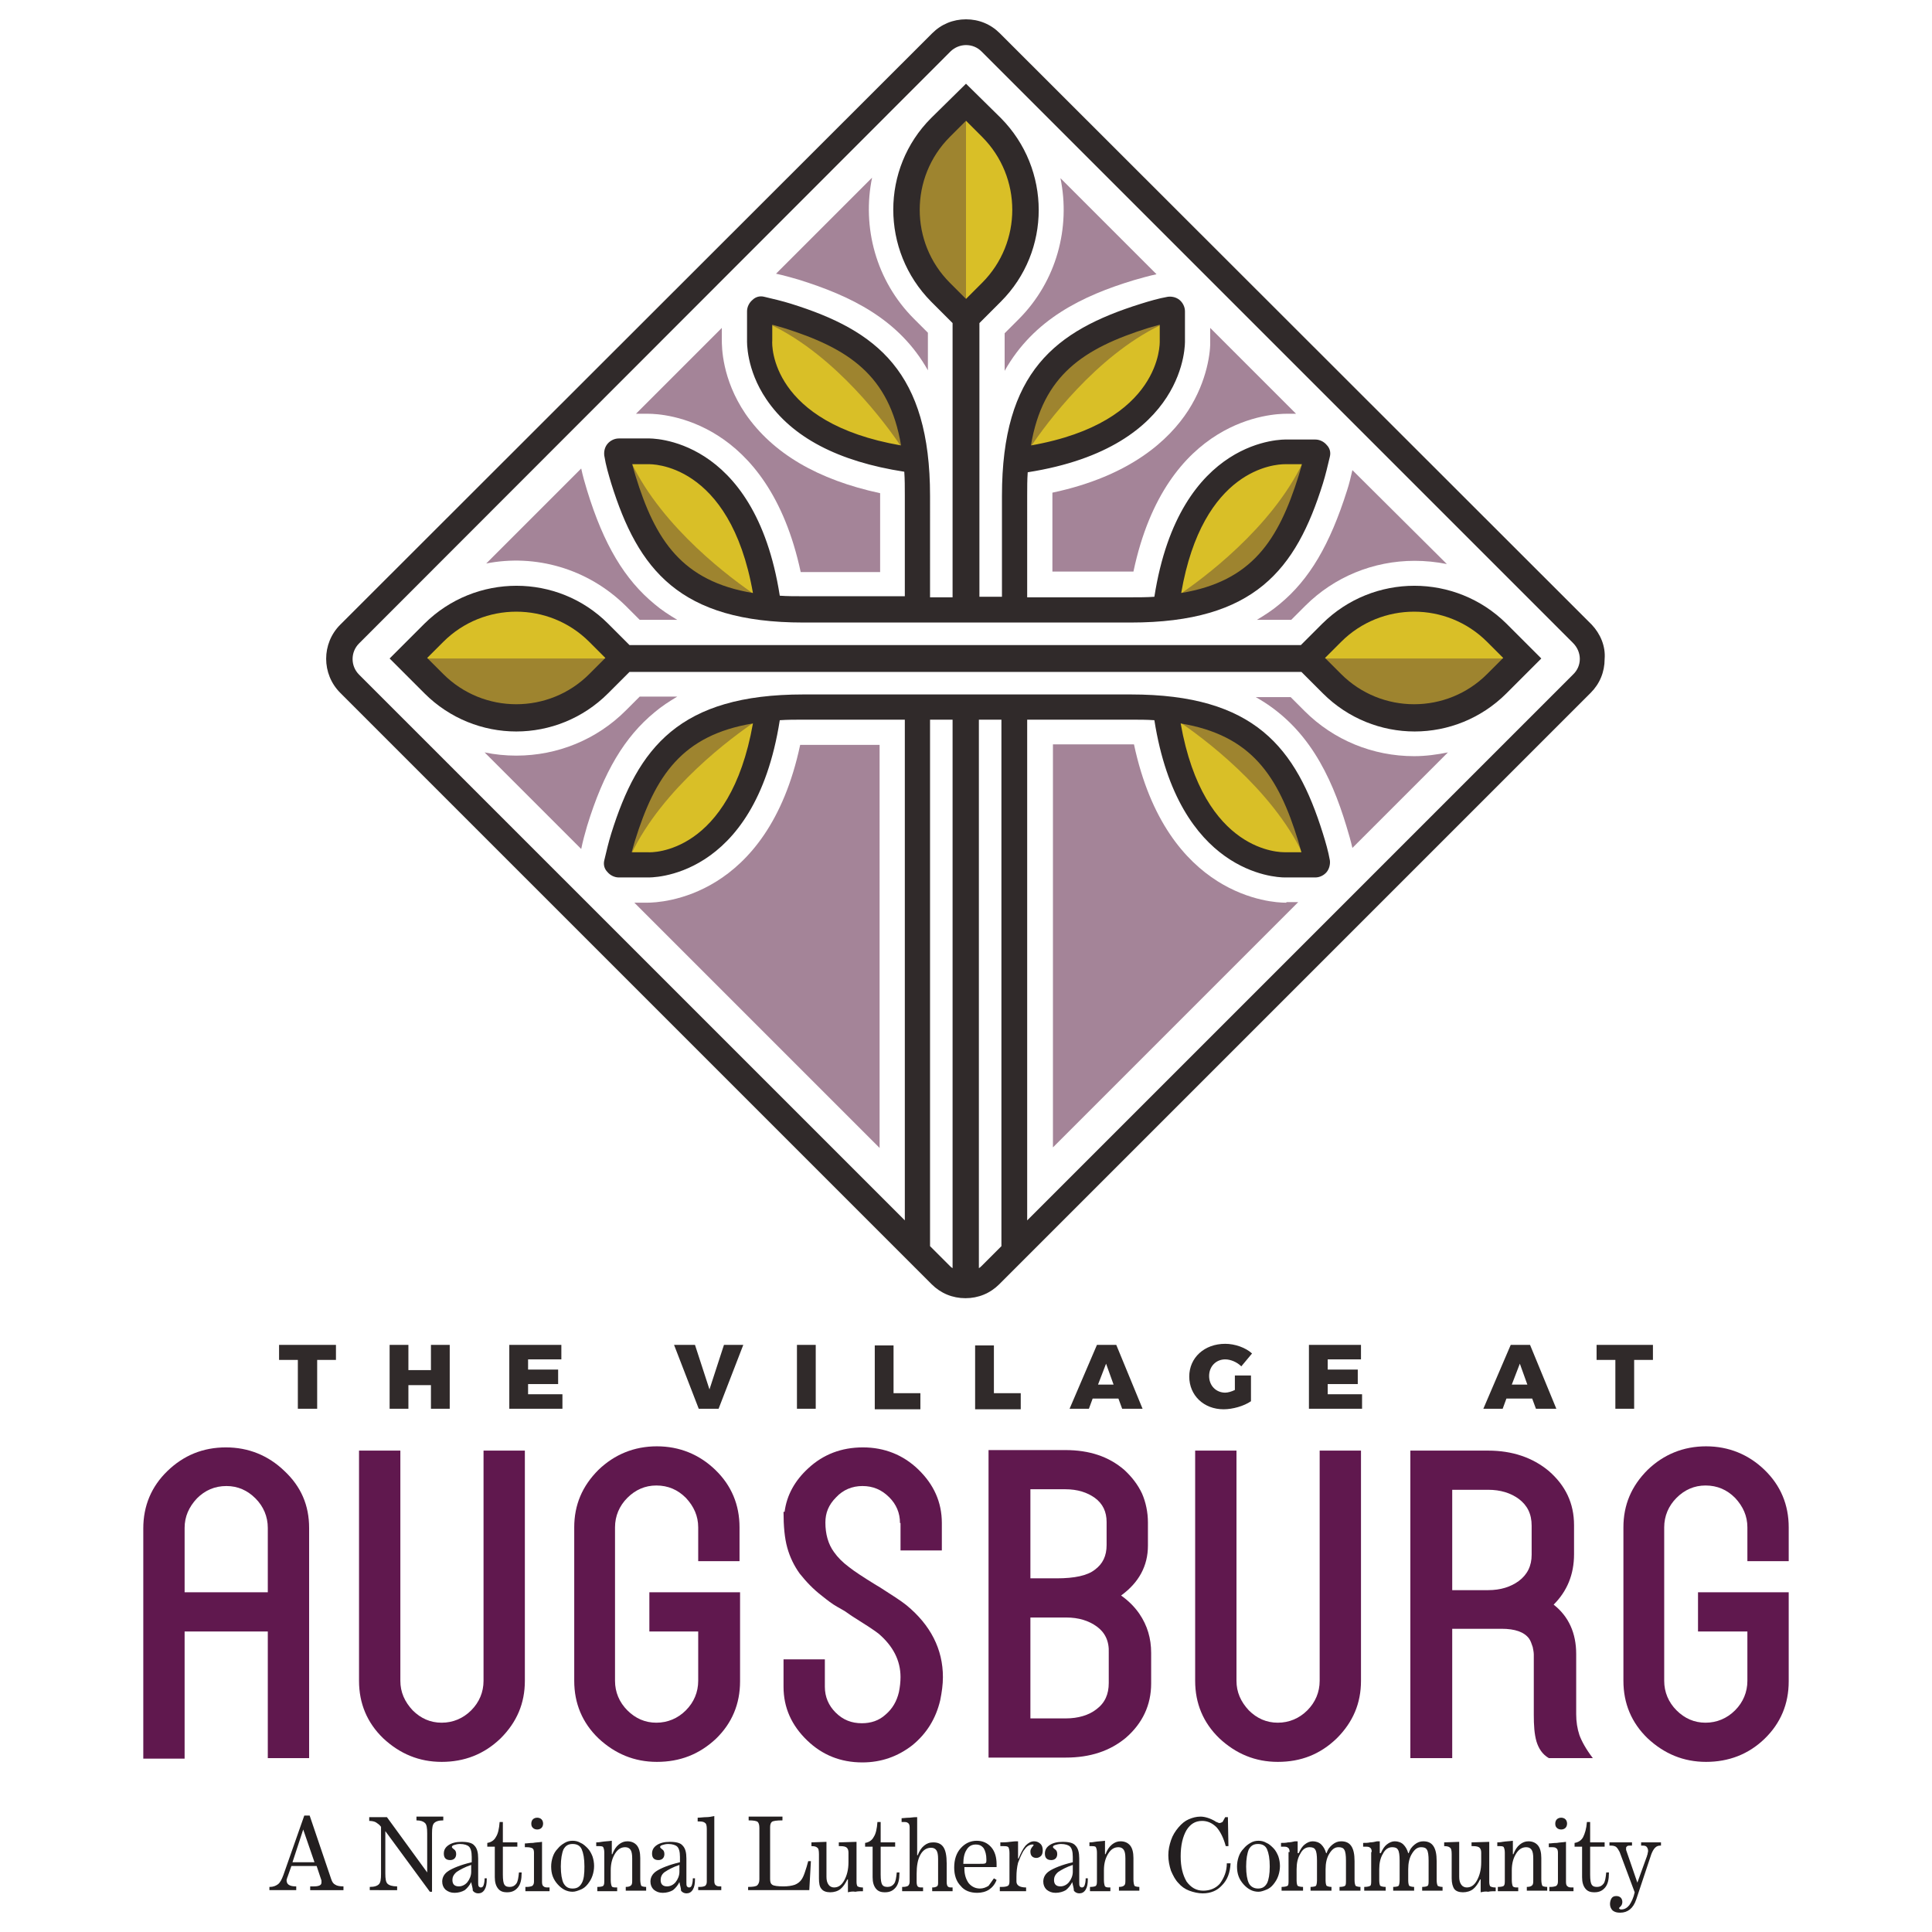 <svg id="TVAA_Logo" xmlns="http://www.w3.org/2000/svg" xmlns:xlink="http://www.w3.org/1999/xlink" viewBox="0 0 360 360" style="enable-background:new 0 0 360 360;"><style>.st0{fill:#A48498;}
.st1{fill:#D9BF27;}
.st2{fill:#9E842F;}
.st3{fill:#302A2A;}
.st4{fill:#231F20;}
.st5{fill:#60184E;}</style><g><g><g><path class="st0" d="M189.8 59.5l-2.6 2.6v7c5.4-9.6 14.5-14 24.1-16.9 1.4-.4 2.8-.8 4.2-1.1l-17.9-17.9C199.5 42.4 196.9 52.4 189.8 59.5z"/><path class="st0" d="M225.5 63.4c.1 2-.5 7.5-4.1 13.1-3.5 5.4-10.7 12.2-25.3 15.3.0.2.0.3.0.5v14.2h14.6c.2.0.3.0.5.0 6.1-28.8 26.1-29.4 28.5-29.4h1.8l-16-16v2.3z"/><path class="st0" d="M122 132.7c1.3-1.1 2.7-2 4.2-2.9h-7l-2.6 2.6c-5.4 5.4-12.7 8.4-20.4 8.4-2 0-4-.2-5.9-.6l18 18c.3-1.5.7-2.9 1.1-4.3C112.5 143.8 116.4 137.3 122 132.7z"/><path class="st0" d="M238.4 112.6c-1.3 1.1-2.7 2-4.2 2.9h6.4l2.6-2.6c5.4-5.4 12.7-8.4 20.4-8.4 2 0 4 .2 6 .6L252 87.6c-.3 1.3-.6 2.6-1 3.8C247.8 101.5 244 108 238.4 112.6z"/><path class="st0" d="M263.5 140.9c-7.7.0-15-3-20.4-8.4l-2.6-2.6H234c9.6 5.4 14 14.5 16.9 24.1.4 1.3.8 2.7 1.1 4l17.8-17.8C267.8 140.6 265.7 140.9 263.5 140.9z"/><path class="st0" d="M116.6 112.9l2.6 2.6h7c-1.5-.9-2.9-1.8-4.2-2.9-5.6-4.6-9.5-11.1-12.6-21.2-.4-1.3-.8-2.7-1.1-4.1L90.6 105C99.7 103.2 109.5 105.9 116.6 112.9z"/><path class="st0" d="M163.9 138.8h-14.3c-.2.0-.3.0-.5.0-6.1 28.7-26.1 29.4-28.5 29.4h-2.4l45.7 45.7V138.8z"/><path class="st0" d="M239.7 168.2c-.1.0-.1.0-.2.0-2.3.0-22.1-.9-28.2-29.5-.2.0-.3.0-.5.0h-14.6v75.1l45.7-45.7H239.7z"/><path class="st0" d="M144.6 51c1.4.3 2.8.7 4.2 1.1 9.6 3 18.7 7.3 24.1 16.9v-7l-2.6-2.6c-7.1-7.1-9.7-17.1-7.8-26.3L144.6 51z"/><path class="st0" d="M120.8 77.1c2.8.0 22.3 1 28.4 29.5.2.0.3.0.5.0H164V92.4c0-.2.0-.3.0-.5-11.6-2.5-20-7.4-25.1-14.8-4.4-6.5-4.4-12.5-4.4-13.8v-2.2l-16 16h2.3z"/></g><g><g><path class="st1" d="M180 59.2l-4.7-4.7c-8.5-8.5-8.5-22.2.0-30.7L180 19l4.7 4.7c8.5 8.5 8.5 22.2.0 30.7L180 59.2z"/></g><g><path class="st2" d="M180 59.2l-4.7-4.7c-8.5-8.5-8.5-22.2.0-30.7L180 19V59.2z"/></g><g><path class="st1" d="M116.3 122.7l-4.7 4.7c-8.5 8.5-22.2 8.5-30.7.0l-4.7-4.7 4.7-4.7c8.5-8.5 22.2-8.5 30.7.0l4.7 4.7z"/></g><g><path class="st2" d="M116.3 122.7l-4.7 4.7c-8.5 8.5-22.2 8.5-30.7.0l-4.7-4.7h40.1z"/></g><g><path class="st1" d="M243.5 122.7l4.7 4.7c8.5 8.5 22.2 8.5 30.7.0l4.7-4.7-4.7-4.7c-8.5-8.5-22.2-8.5-30.7.0L243.5 122.7z"/></g><g><path class="st2" d="M243.5 122.7l4.7 4.7c8.5 8.5 22.2 8.5 30.7.0l4.7-4.7H243.5z"/></g><g><g><g><path class="st2" d="M169.3 84.5s-.1-21.5-26.2-25.4C143.1 62.7 138.3 79.7 169.3 84.5z"/></g><path class="st1" d="M168.7 84.4c-.1-.2-.4-.6-.8-1.2-2.8-4.2-12.1-16.8-24.1-22.6-.2-.1-.3-.2-.5-.2-.1.0-.2-.1-.3-.1C142.6 65.3 140.8 79.9 168.7 84.4z"/></g><g><g><path class="st2" d="M190.7 84.5s.1-21.5 26.2-25.4C216.9 62.7 221.7 79.7 190.7 84.5z"/></g><path class="st1" d="M191.3 84.4c.1-.2.4-.6.8-1.2 2.8-4.2 12.1-16.8 24.1-22.6.2-.1.3-.2.5-.2.1.0.2-.1.3-.1C217.4 65.3 219.2 79.9 191.3 84.4z"/></g></g><g><g><g><g><path class="st2" d="M142.2 112.3s-22.1-.2-26.1-26.9C119.8 85.3 137.3 80.4 142.2 112.3z"/></g><path class="st1" d="M142.1 111.7c-.2-.1-.7-.4-1.3-.8-4.3-2.9-17.3-12.4-23.2-24.8-.1-.2-.2-.3-.2-.5.0-.1-.1-.2-.1-.3C122.5 84.8 137.4 82.9 142.1 111.7z"/></g></g><g><g><g><path class="st2" d="M218.2 112.3s22.1-.2 26.1-26.9C240.5 85.3 223.1 80.4 218.2 112.3z"/></g><path class="st1" d="M218.3 111.7c.2-.1.7-.4 1.3-.8 4.3-2.9 17.3-12.4 23.2-24.8.1-.2.2-.3.2-.5.0-.1.1-.2.1-.3C237.9 84.8 222.9 82.9 218.3 111.7z"/></g></g></g><g><g><g><g><path class="st2" d="M142.2 133s-22.1.2-26.1 26.9C119.8 160 137.3 164.9 142.2 133z"/></g><path class="st1" d="M142.1 133.6c-.2.1-.7.4-1.3.8-4.3 2.9-17.3 12.4-23.2 24.8-.1.2-.2.3-.2.5.0.1-.1.2-.1.3C122.5 160.5 137.4 162.4 142.1 133.6z"/></g></g><g><g><g><path class="st2" d="M218.2 133s22.1.2 26.1 26.9C240.5 160 223.1 164.9 218.2 133z"/></g><path class="st1" d="M218.3 133.6c.2.1.7.4 1.3.8 4.3 2.9 17.3 12.4 23.2 24.8.1.2.2.3.2.5.0.1.1.2.1.3C237.9 160.5 222.9 162.4 218.3 133.6z"/></g></g></g></g><g><path class="st3" d="M246.4 116.2l-4 4H117.3l-4-4c-9.4-9.4-24.7-9.4-34.2.0l-6.5 6.5 6.5 6.5c4.7 4.7 10.9 7.1 17.1 7.1 6.2.0 12.4-2.4 17.1-7.1l4-4h125.2l4 4c4.7 4.7 10.9 7.1 17.1 7.1 6.2.0 12.4-2.4 17.1-7.1l6.5-6.5-6.5-6.5C271.2 106.8 255.9 106.8 246.4 116.2zM109.8 125.6c-7.5 7.5-19.7 7.5-27.2.0l-3-3 3-3c7.5-7.5 19.7-7.5 27.2.0l3 3-3 3zm167.3.0c-7.5 7.5-19.7 7.5-27.2.0l-3-3 3-3c7.5-7.5 19.7-7.5 27.2.0l3 3-3 3z"/><path class="st3" d="M113.9 90.1c5 16 12.7 25.9 35.8 25.9h61c23.1.0 30.8-9.9 35.8-25.9.5-1.6.9-3.3 1.3-5 .2-.8.0-1.6-.6-2.2-.5-.6-1.3-1-2.1-1h-5.4c-.2.0-19.9-.7-24.6 29.3-1.4.1-2.9.1-4.4.1h-19.3V92.4c0-1.6.0-3 .1-4.4 30-4.7 29.3-24.4 29.3-24.5V58c0-.8-.4-1.6-1-2.1s-1.4-.7-2.2-.6c-1.7.3-3.4.8-5 1.3-16 5-25.9 12.7-25.9 35.8v18.8h-4.2v-51l4-4c9.4-9.4 9.4-24.7.0-34.2l-6.5-6.4-6.5 6.4c-9.4 9.4-9.4 24.7.0 34.2l4 4v51.1h-4.2V92.4c0-23.1-9.9-30.8-25.9-35.8-1.6-.5-3.3-.9-5-1.3-.8-.2-1.6.0-2.2.6-.6.5-1 1.3-1 2.1v5.4c0 .2-.2 5.4 3.6 11 4.8 7.1 13.4 11.6 25.7 13.5.1 1.4.1 2.9.1 4.4v18.8h-18.9c-1.6.0-3 0-4.4-.1-4.7-30-24.4-29.3-24.5-29.3h-5.5c-.8.0-1.6.4-2.1 1s-.7 1.4-.6 2.2C112.9 86.8 113.4 88.4 113.9 90.1zM239.4 86.5c.1.0.1.0.2.0h3c-.2.7-.4 1.4-.6 2.1-3.8 12.1-8.7 19.7-21.9 21.9 4-23.2 17.5-24 19.3-24zM214 61.1c.7-.2 1.4-.4 2.1-.6v3.1c0 .2.5 15.1-24 19.4C194.3 69.9 201.9 64.9 214 61.1zm-37-8.4c-7.5-7.5-7.5-19.7.0-27.2l3-3 3 3c7.5 7.5 7.5 19.7.0 27.2l-3 3-3-3zM143.9 63.5v-3c.7.2 1.4.4 2.1.6 12.1 3.8 19.7 8.8 21.9 21.9-24.3-4.2-24.1-18.7-24-19.5zm-23 23c.2.0 15.1-.5 19.4 24-13.2-2.2-18.2-9.8-21.9-21.9-.2-.7-.4-1.4-.6-2.1H120.9z"/><path class="st3" d="M296.6 116.4 186.3 6.2c-1.7-1.7-3.9-2.6-6.3-2.6s-4.6.9-6.3 2.6L63.4 116.4c-3.5 3.5-3.5 9.2.0 12.7l110.2 110.2c1.7 1.7 3.9 2.6 6.3 2.6s4.6-.9 6.3-2.6l110.2-110.2c1.7-1.7 2.6-3.9 2.6-6.3C299.2 120.4 298.2 118.1 296.6 116.4zM173.3 232.2v-98.1h4.2v102.2c-.2-.1-.3-.2-.5-.4L173.3 232.2zM182.9 235.9c-.1.1-.3.3-.5.4V134.1h4.2v98.1L182.9 235.9zM293.1 125.7 191.4 227.4v-93.3h19.3c1.6.0 3 0 4.4.1 4.5 28.5 22.5 29.3 24.3 29.3.1.0.2.0.2.0h5.5c.8.0 1.6-.4 2.1-1s.7-1.5.6-2.2c-.3-1.7-.8-3.4-1.3-5-5-16-12.7-25.9-35.8-25.9h-61c-23.1.0-30.8 9.9-35.8 25.9-.5 1.6-.9 3.3-1.3 5-.2.8.0 1.6.6 2.2.5.6 1.3 1 2.1 1h5.4c.2.0 19.9.7 24.6-29.3 1.4-.1 2.9-.1 4.4-.1h18.9v93.3L66.9 125.7c-1.6-1.6-1.6-4.2.0-5.8L177.1 9.6c.8-.8 1.9-1.2 2.9-1.2 1.1.0 2.1.4 2.9 1.2l110.2 110.2C294.8 121.5 294.8 124.1 293.1 125.7zM220 134.8c13.2 2.2 18.2 9.8 21.9 21.9.2.7.4 1.4.6 2.1h-3.1C238.8 158.8 224.3 159.1 220 134.8zm-79.7.0c-4.3 24.3-18.8 24.1-19.6 24h-3c.2-.7.4-1.4.6-2.1C122.1 144.5 127.1 137 140.3 134.8z"/></g></g><g><g><path class="st3" d="M62.6 250.6v2.8h-3.5v9.1h-3.6v-9.1H52v-2.8H62.6z"/><path class="st3" d="M76.1 250.6v4.7h4.2v-4.7h3.5v11.9h-3.5v-4.4h-4.2v4.4h-3.5v-11.9h3.5z"/><path class="st3" d="M104.6 250.6v2.7h-6.2v1.9h5.6v2.7h-5.6v1.9h6.4v2.7h-9.9v-11.9h9.7z"/><path class="st3" d="M129.5 250.6l2.7 8.3 2.7-8.3h3.6l-4.6 11.9h-3.7l-4.6-11.9H129.5z"/><path class="st3" d="M152 250.6v11.9h-3.5v-11.9H152z"/><path class="st3" d="M166.5 250.6v9h5v3H163v-11.9h3.5z"/><path class="st3" d="M185.2 250.6v9h5v3h-8.5v-11.9h3.5z"/><path class="st3" d="M208.4 260.6h-4.8l-.7 1.9h-3.6l5.1-11.9h3.6l4.9 11.9h-3.8L208.4 260.6zM207.5 258l-1.4-3.9-1.5 3.9H207.5z"/><path class="st3" d="M230.1 256.3h3v4.8c-1.3.9-3.4 1.5-5.1 1.5-3.7.0-6.4-2.6-6.4-6.1s2.8-6.1 6.7-6.1c1.8.0 3.8.7 5 1.8l-2 2.4c-.8-.8-2-1.3-3-1.3-1.7.0-3 1.3-3 3.1s1.3 3.1 3 3.1c.5.0 1.2-.2 1.8-.5V256.3z"/><path class="st3" d="M253.6 250.6v2.7h-6.2v1.9h5.6v2.7h-5.6v1.9h6.4v2.7h-9.9v-11.9H253.6z"/><path class="st3" d="M285.5 260.6h-4.8l-.7 1.9h-3.6l5.1-11.9h3.6l4.9 11.9h-3.8L285.5 260.6zM284.6 258l-1.4-3.9-1.5 3.9H284.6z"/><path class="st3" d="M308 250.6v2.8h-3.5v9.1H301v-9.1h-3.5v-2.8H308z"/></g><g><path class="st4" d="M50.2 352.3v-.7h.1c.6.0 1.1-.2 1.5-.5s.7-.9 1-1.7l3.9-11.1h1l4 11.8c.2.6.4.9.8 1.1.3.2.8.3 1.5.3v.7h-6.2v-.7h.7c.6.0.9-.1 1.1-.2.2-.1.3-.3.3-.5.0-.1.0-.1.0-.2s0-.1.0-.2l-.9-2.7h-4.7l-.6 1.7c-.1.2-.1.4-.2.5.0.2-.1.3-.1.4.0.4.1.7.4.9s.7.3 1.3.3h.1v.7H50.2zM54.5 347h4.1l-2.1-6.1L54.5 347z"/><path class="st4" d="M68.9 352.3v-.7c.9.0 1.4-.2 1.7-.5s.4-.9.4-1.9v-8.8c-.3-.4-.6-.6-.9-.8-.3-.2-.8-.3-1.3-.3v-.7h3.3l7.5 10.3v-7.3c0-1-.1-1.6-.4-1.9-.3-.3-.8-.5-1.6-.5v-.7h5v.7c-.9.0-1.4.2-1.7.5s-.4.9-.4 1.9v10.9h-.4l-8.3-11.3v7.9c0 1 .1 1.6.4 1.9.3.3.9.5 1.8.5v.7H68.9z"/><path class="st4" d="M87.8 350.7c-.3.6-.7 1.1-1.2 1.5-.5.3-1.2.5-1.9.5s-1.2-.2-1.7-.6c-.4-.4-.6-.9-.6-1.5.0-.8.4-1.5 1.2-2s2.2-1.1 4.3-1.6v-1c0-1-.2-1.6-.5-1.9-.3-.3-.9-.5-1.7-.5-.4.0-.8.1-1.1.2-.3.1-.4.2-.4.4.0.0.1.2.4.4.3.2.4.5.4.9.0.3-.1.6-.3.8s-.5.3-.8.3c-.4.0-.7-.1-.9-.3s-.3-.5-.3-.9c0-.7.3-1.2.9-1.6.6-.4 1.4-.6 2.4-.6 1.2.0 2 .2 2.4.7.5.5.7 1.3.7 2.4v4.4c0 .4.0.6.1.8.1.1.2.2.4.2s.4-.1.5-.4.2-.7.2-1.3h.4v.1c0 .9-.1 1.5-.4 2-.3.5-.7.7-1.2.7-.4.0-.8-.2-1-.5C88.1 351.8 87.9 351.3 87.8 350.7zM87.8 347.5c-1.2.4-2.1.9-2.7 1.3-.6.5-.8 1-.8 1.5.0.4.1.7.3.9s.5.3.9.3c.6.0 1.2-.3 1.6-.8.4-.5.7-1.2.7-1.9V347.5z"/><path class="st4" d="M92.3 344.1h-1.5v-.7c.7-.1 1.3-.5 1.6-1.1.4-.6.6-1.5.7-2.8h.6v3.8h2.7v.8h-2.7v5.2c0 1 .1 1.6.3 1.9.2.3.5.4 1 .4s.9-.2 1.2-.6c.3-.4.4-1.1.5-2.1h.5v.1c0 1.2-.2 2.1-.7 2.7-.5.6-1.1.9-2 .9-.8.0-1.3-.2-1.7-.7s-.6-1.2-.6-2.1V344.1z"/><path class="st4" d="M97.9 352.3v-.7h.3c.4.0.8-.1 1-.2.2-.2.3-.4.3-.8v-5.4c0-.4-.1-.7-.3-.8s-.5-.2-1-.2c0 0-.1.0-.2.0-.1.0-.2.0-.2.0v-.7c.4.0.9-.1 1.5-.1.5-.1 1.1-.1 1.7-.2v7.5c0 .4.1.7.3.8.2.2.5.2.9.2h.2v.7H97.9zM99 339.8c0-.3.1-.6.3-.8s.5-.3.8-.3.6.1.8.3.3.5.3.8-.1.6-.3.8-.5.3-.8.3-.6-.1-.8-.3C99.1 340.4 99 340.2 99 339.8z"/><path class="st4" d="M102.7 347.8c0-.6.1-1.2.3-1.8s.5-1.1.9-1.5c.4-.5.8-.8 1.3-1.1s1-.4 1.5-.4 1 .1 1.5.4c.5.2.9.6 1.3 1 .4.4.7 1 .9 1.5.2.6.3 1.2.3 1.8s-.1 1.2-.3 1.8-.5 1.1-.9 1.6-.8.8-1.3 1-1 .4-1.5.4c-1.1.0-2-.5-2.8-1.4S102.7 349.2 102.7 347.8zm1.8.0c0 1.4.2 2.5.5 3.1.4.7.9 1 1.7 1s1.3-.3 1.7-1 .5-1.7.5-3.1c0-1.5-.2-2.5-.5-3.2s-.9-1-1.7-1-1.3.3-1.7 1C104.7 345.3 104.5 346.4 104.5 347.8z"/><path class="st4" d="M111.3 352.3v-.7h.1c.5.0.9-.1 1-.2.2-.2.2-.5.2-1.2v-5c0-.5-.1-.8-.2-1-.1-.2-.5-.2-.9-.2h-.4v-.7c.1.0.5.0 1-.1.6-.1 1.2-.1 1.9-.2v2.5h.1c.3-.8.7-1.4 1.2-1.8.5-.4 1-.6 1.6-.6.8.0 1.4.3 1.8.8.4.5.6 1.3.6 2.3v4c0 .6.1 1 .2 1.2.1.1.5.2.9.2v.7h-3.8v-.7c.5.0.8-.1 1-.3s.2-.5.2-1.1v-3.9c0-.8-.1-1.3-.3-1.6s-.5-.5-1-.5c-.8.0-1.4.4-1.9 1.2s-.8 1.8-.8 3.1v1.8c0 .6.1 1 .2 1.2s.5.2.9.2h.1v.7H111.3z"/><path class="st4" d="M126.6 350.7c-.3.6-.7 1.1-1.2 1.5-.5.3-1.2.5-1.9.5s-1.2-.2-1.7-.6c-.4-.4-.6-.9-.6-1.5.0-.8.4-1.5 1.2-2s2.2-1.1 4.3-1.6v-1c0-1-.2-1.6-.5-1.9-.3-.3-.9-.5-1.7-.5-.4.0-.8.1-1.1.2-.3.1-.4.2-.4.4.0.0.1.2.4.4.3.2.4.5.4.9.0.3-.1.6-.3.8s-.5.3-.8.3c-.4.0-.7-.1-.9-.3s-.3-.5-.3-.9c0-.7.3-1.2.9-1.6.6-.4 1.4-.6 2.4-.6 1.2.0 2 .2 2.4.7.5.5.7 1.3.7 2.4v4.4c0 .4.0.6.1.8.1.1.2.2.4.2.2.0.4-.1.5-.4s.2-.7.2-1.3h.4v.1c0 .9-.1 1.5-.4 2s-.7.7-1.2.7c-.4.0-.8-.2-1-.5C126.9 351.8 126.7 351.3 126.6 350.7zM126.6 347.5c-1.2.4-2.1.9-2.7 1.3s-.8 1-.8 1.5c0 .4.1.7.3.9s.5.3.9.3c.6.0 1.2-.3 1.6-.8.4-.5.7-1.2.7-1.9V347.5z"/><path class="st4" d="M130.1 352.3v-.7h.3c.5.0.8-.1 1-.2.2-.2.3-.4.3-.8v-9.8c0-.6-.1-1-.3-1.1-.2-.2-.5-.3-1.1-.3H130v-.7c.5.0 1.1-.1 1.6-.1s1-.1 1.5-.2v12.1c0 .4.1.7.3.8.2.2.5.2.9.2h.1v.7H130.1z"/><path class="st4" d="M139.4 352.3v-.7c.9.0 1.5-.1 1.7-.3s.4-.5.4-1.1v-9.6c0-.5-.1-.9-.3-1.1-.2-.2-.8-.3-1.7-.3v-.7h6.3v.7c-1.1.0-1.8.1-2 .3s-.3.5-.3 1v9.6c0 .6.1.9.4 1.1.3.2 1 .3 2.1.3.8.0 1.5-.1 2.1-.3.5-.2.9-.5 1.2-.9.3-.4.5-.9.7-1.5s.4-1.2.6-2h.5l-.3 5.4H139.4z"/><path class="st4" d="M158 352.6v-2.4h-.1c-.4.8-.8 1.4-1.3 1.8-.5.4-1.2.6-1.9.6-.7.0-1.3-.2-1.6-.6-.4-.4-.5-1.1-.5-2v-4.5c0-.7-.1-1.1-.3-1.2-.2-.2-.5-.3-1.1-.3v-.7l2.8-.1v6.5c0 .6.1 1.1.4 1.5.2.3.6.5 1 .5.8.0 1.4-.4 1.9-1.3.5-.9.8-2 .8-3.4v-1.8c0-.4-.1-.7-.3-.9-.2-.2-.6-.3-1.2-.3h-.3v-.7l3.3-.1v7.5c0 .4.1.7.2.8.2.1.5.2.9.2h.1v.7c-.5.0-1 0-1.4.1C158.9 352.4 158.4 352.5 158 352.6z"/><path class="st4" d="M162.7 344.1h-1.5v-.7c.7-.1 1.3-.5 1.6-1.1.4-.6.6-1.5.7-2.8h.6v3.8h2.7v.8h-2.7v5.2c0 1 .1 1.6.3 1.9.2.3.5.4 1 .4s.9-.2 1.2-.6c.3-.4.4-1.1.5-2.1h.5v.1c0 1.2-.2 2.1-.7 2.7-.5.6-1.1.9-2 .9-.8.0-1.3-.2-1.7-.7-.4-.5-.6-1.2-.6-2.1V344.1z"/><path class="st4" d="M168.1 352.3v-.7h.2c.4.0.7-.1.9-.2.2-.2.3-.4.3-.8v-10.1c0-.4-.1-.7-.3-.8-.2-.2-.5-.2-.9-.2H168v-.7c.3.0.9-.1 1.5-.1.7-.1 1.1-.1 1.4-.1v7.1h.1c.3-.8.7-1.4 1.2-1.8.5-.4 1-.6 1.7-.6.9.0 1.5.3 1.9.9s.6 1.6.6 3v3.5c0 .4.1.7.2.8.2.2.4.2.8.2h.1v.7h-3.8v-.7h.1c.4.0.6-.1.8-.2.2-.2.2-.4.2-.8v-4.3c0-.8-.1-1.3-.3-1.6-.2-.3-.5-.5-1-.5-.8.0-1.5.4-2 1.3-.5.9-.7 2.1-.7 3.6v1.5c0 .4.1.7.2.8.2.2.4.2.9.2h.1v.7H168.1z"/><path class="st4" d="M185.2 350l.5.3c-.3.8-.8 1.4-1.4 1.8-.6.4-1.4.6-2.2.6-1.3.0-2.4-.4-3.1-1.3-.8-.8-1.2-2-1.2-3.4.0-1.5.4-2.7 1.2-3.6s1.8-1.4 3-1.4c1.1.0 2 .4 2.7 1.2s1 1.9 1 3.2c0 .1.0.2.0.3s0 .1.0.2h-6v.3c0 1.1.3 2 .8 2.7.5.6 1.2 1 2.1 1 .6.0 1.1-.2 1.6-.5C184.4 351.1 184.8 350.6 185.2 350zM179.5 347.3h2.7c.8.0 1.3.0 1.4-.1.2-.1.2-.3.2-.7.0-.9-.2-1.6-.5-2.1-.4-.5-.8-.7-1.5-.7s-1.3.3-1.7 1C179.7 345.3 179.5 346.2 179.5 347.3z"/><path class="st4" d="M186.3 352.3v-.7h.4c.6.0.9-.1 1.1-.2.2-.1.3-.4.3-.8v-5.3c0-.6-.1-.9-.2-1.1-.2-.2-.5-.2-1.1-.2h-.4v-.7c.5.0 1.1.0 1.8-.1.7-.1 1.1-.1 1.3-.1h.2v3.2h.1c.4-1 .8-1.8 1.3-2.4.5-.5 1-.8 1.6-.8.5.0.9.2 1.2.5.3.3.4.7.4 1.2.0.4-.1.8-.3 1-.2.2-.5.4-.9.4-.3.0-.6-.1-.8-.3-.2-.2-.3-.5-.3-.9.0-.3.1-.5.3-.8.2-.2.3-.4.3-.4s0-.1-.1-.1c0 0-.1.0-.2.0-.2.0-.5.1-.8.3s-.5.5-.8.9c-.4.7-.7 1.4-1 2.2-.2.8-.3 1.7-.3 2.6v.9c0 .7.6 1.1 1.8 1.1h0v.7H186.3z"/><path class="st4" d="M199.8 350.7c-.3.6-.7 1.1-1.2 1.5-.5.3-1.2.5-1.9.5-.7.0-1.2-.2-1.7-.6-.4-.4-.6-.9-.6-1.5.0-.8.4-1.5 1.2-2 .8-.5 2.2-1.1 4.3-1.6v-1c0-1-.2-1.6-.5-1.9-.3-.3-.9-.5-1.7-.5-.4.0-.8.1-1.1.2-.3.1-.4.2-.4.4.0.0.1.2.4.4s.4.5.4.9c0 .3-.1.6-.3.8-.2.2-.5.3-.8.3-.4.0-.7-.1-.9-.3-.2-.2-.3-.5-.3-.9.0-.7.3-1.2.9-1.6.6-.4 1.4-.6 2.4-.6 1.2.0 2 .2 2.4.7.5.5.7 1.3.7 2.4v4.4c0 .4.0.6.1.8.1.1.2.2.4.2.2.0.4-.1.5-.4s.2-.7.2-1.3h.4v.1c0 .9-.1 1.5-.4 2s-.7.7-1.2.7c-.4.0-.8-.2-1-.5C200.1 351.8 199.9 351.3 199.8 350.7zM199.9 347.5c-1.2.4-2.1.9-2.7 1.3-.6.5-.8 1-.8 1.5.0.4.1.7.3.9s.5.3.9.3c.6.0 1.2-.3 1.6-.8s.7-1.2.7-1.9V347.5z"/><path class="st4" d="M203.1 352.3v-.7h.1c.5.0.9-.1 1-.2.2-.2.2-.5.2-1.2v-5c0-.5-.1-.8-.2-1s-.5-.2-.9-.2H203v-.7c.1.0.5.0 1-.1.6-.1 1.2-.1 1.9-.2v2.5h.1c.3-.8.7-1.4 1.2-1.8.5-.4 1-.6 1.6-.6.8.0 1.4.3 1.8.8s.6 1.3.6 2.3v4c0 .6.1 1 .2 1.2.1.1.5.2.9.2v.7h-3.8v-.7c.5.0.8-.1 1-.3s.2-.5.2-1.1v-3.9c0-.8-.1-1.3-.3-1.6-.2-.3-.5-.5-1-.5-.8.0-1.4.4-1.9 1.2s-.8 1.8-.8 3.1v1.8c0 .6.1 1 .2 1.2.2.2.5.2.9.2h.1v.7H203.1z"/><path class="st4" d="M228.6 347.2h.7c-.1 1.8-.6 3.1-1.6 4.1-.9 1-2.1 1.5-3.6 1.5-.8.0-1.7-.2-2.5-.5s-1.5-.8-2-1.4c-.6-.6-1-1.4-1.4-2.3-.3-.9-.5-1.9-.5-2.9s.2-1.9.5-2.8c.3-.9.8-1.7 1.4-2.4s1.2-1.2 1.9-1.5c.7-.3 1.4-.5 2.2-.5.8.0 1.8.3 2.8.9l.1.1s0 0 .1.0c.2.1.4.2.5.2.2.0.4-.1.6-.2.1-.2.3-.5.5-.9h.5l.1 5.4h-.5c-.4-1.5-1-2.7-1.7-3.5-.8-.8-1.7-1.2-2.7-1.2-1.3.0-2.2.6-2.9 1.7-.7 1.2-1.1 2.8-1.1 4.9.0 2 .4 3.5 1.1 4.7.8 1.1 1.8 1.7 3.1 1.7 1.2.0 2.3-.4 3.1-1.3C228.1 349.9 228.6 348.7 228.6 347.2z"/><path class="st4" d="M230.5 347.8c0-.6.1-1.2.3-1.8.2-.6.5-1.1.9-1.5.4-.5.8-.8 1.3-1.1s1-.4 1.5-.4 1 .1 1.5.4c.5.2.9.6 1.3 1s.7 1 .9 1.5c.2.6.3 1.2.3 1.8s-.1 1.2-.3 1.8c-.2.6-.5 1.1-.9 1.6s-.8.8-1.3 1-1 .4-1.5.4c-1.1.0-2-.5-2.8-1.4S230.5 349.2 230.5 347.8zM232.2 347.8c0 1.4.2 2.5.5 3.1s.9 1 1.7 1c.8.0 1.3-.3 1.7-1 .3-.6.5-1.7.5-3.1.0-1.5-.2-2.5-.5-3.2s-.9-1-1.7-1c-.8.0-1.3.3-1.7 1C232.4 345.3 232.2 346.4 232.2 347.8z"/><path class="st4" d="M240.3 345.1c0-.4-.1-.7-.3-.8-.2-.2-.5-.2-1-.2h-.3v-.7c.4.0.9.0 1.3-.1.4.0.9-.1 1.3-.2h.5v2.2h.2c.3-.7.7-1.3 1.1-1.6.5-.4 1-.6 1.5-.6.6.0 1.2.2 1.6.6.4.4.7.9.9 1.6h.1c.2-.7.6-1.2 1.1-1.6.5-.4 1-.6 1.6-.6.9.0 1.5.3 1.9.9.4.6.6 1.5.6 2.8v3.5c0 .6.1.9.2 1.1.2.1.5.2.9.2v.7h-3.9v-.7c.5.0.9-.1 1-.2.2-.1.2-.5.2-1.1v-3.6c0-1-.1-1.7-.3-2-.2-.4-.6-.5-1.1-.5-.7.0-1.2.4-1.7 1.2s-.7 1.8-.7 2.9v2.1c0 .5.1.9.2 1 .2.1.5.2.9.2v.7h-3.9v-.7c.5.0.9-.1 1-.2.1-.1.2-.5.2-1.1v-3.6c0-1-.1-1.7-.3-2-.2-.4-.6-.5-1.1-.5-.7.0-1.3.4-1.7 1.2-.5.8-.7 1.8-.7 2.9v2.1c0 .5.1.9.2 1 .2.1.5.2 1 .2v.7h-4v-.7c.6.0.9-.1 1.1-.2s.2-.5.2-1.1V345.1z"/><path class="st4" d="M255.6 345.1c0-.4-.1-.7-.3-.8-.2-.2-.5-.2-1-.2h-.3v-.7c.4.0.9.0 1.3-.1.4.0.9-.1 1.3-.2h.5v2.2h.2c.3-.7.7-1.3 1.1-1.6.5-.4 1-.6 1.5-.6.6.0 1.2.2 1.6.6.4.4.7.9.9 1.6h.1c.2-.7.6-1.2 1.1-1.6.5-.4 1-.6 1.6-.6.9.0 1.5.3 1.9.9.4.6.6 1.5.6 2.8v3.5c0 .6.1.9.2 1.1.2.1.5.2.9.2v.7H265v-.7c.5.0.9-.1 1-.2.2-.1.2-.5.2-1.1v-3.6c0-1-.1-1.7-.3-2-.2-.4-.6-.5-1.1-.5-.7.0-1.2.4-1.7 1.2s-.7 1.8-.7 2.9v2.1c0 .5.1.9.2 1 .2.1.5.2.9.2v.7h-3.9v-.7c.5.0.9-.1 1-.2.1-.1.2-.5.2-1.1v-3.6c0-1-.1-1.7-.3-2-.2-.4-.6-.5-1.1-.5-.7.0-1.3.4-1.7 1.2-.5.8-.7 1.8-.7 2.9v2.1c0 .5.1.9.2 1 .2.1.5.2 1 .2v.7h-4v-.7c.6.0.9-.1 1.1-.2s.2-.5.2-1.1V345.1z"/><path class="st4" d="M275.9 352.6v-2.4h-.1c-.4.8-.8 1.4-1.3 1.8-.5.4-1.2.6-1.9.6s-1.3-.2-1.6-.6-.5-1.1-.5-2v-4.5c0-.7-.1-1.1-.3-1.2-.2-.2-.5-.3-1.1-.3v-.7l2.8-.1v6.5c0 .6.1 1.1.4 1.5.2.3.6.5 1 .5.8.0 1.4-.4 1.9-1.3.5-.9.8-2 .8-3.4v-1.8c0-.4-.1-.7-.3-.9s-.6-.3-1.2-.3h-.3v-.7l3.3-.1v7.5c0 .4.1.7.2.8.2.1.5.2.9.2h.1v.7c-.5.0-1 0-1.4.1C276.8 352.4 276.4 352.5 275.9 352.6z"/><path class="st4" d="M279.1 352.3v-.7h.1c.5.0.9-.1 1-.2.2-.2.2-.5.2-1.2v-5c0-.5-.1-.8-.2-1-.1-.2-.5-.2-.9-.2H279v-.7c.1.0.5.0 1-.1.6-.1 1.2-.1 1.9-.2v2.5h.1c.3-.8.7-1.4 1.2-1.8.5-.4 1-.6 1.6-.6.8.0 1.4.3 1.8.8.4.5.6 1.3.6 2.3v4c0 .6.1 1 .2 1.2.1.1.5.2.9.2v.7h-3.8v-.7c.5.0.8-.1 1-.3s.2-.5.2-1.1v-3.9c0-.8-.1-1.3-.3-1.6s-.5-.5-1-.5c-.8.0-1.4.4-1.9 1.2s-.8 1.8-.8 3.1v1.8c0 .6.1 1 .2 1.2.2.2.5.2.9.2h.1v.7H279.1z"/><path class="st4" d="M288.7 352.3v-.7h.3c.4.0.8-.1 1-.2.2-.2.3-.4.3-.8v-5.4c0-.4-.1-.7-.3-.8-.2-.2-.5-.2-1-.2.0.0-.1.0-.2.0-.1.0-.2.0-.2.0v-.7c.4.0.9-.1 1.5-.1.5-.1 1.1-.1 1.7-.2v7.5c0 .4.1.7.3.8.2.2.5.2.9.2h.2v.7h-4.5zM289.8 339.8c0-.3.1-.6.3-.8s.5-.3.8-.3.6.1.8.3.3.5.3.8-.1.6-.3.8-.5.3-.8.3-.6-.1-.8-.3C289.9 340.4 289.8 340.2 289.8 339.8z"/><path class="st4" d="M294.9 344.1h-1.5v-.7c.7-.1 1.3-.5 1.6-1.1s.6-1.5.7-2.8h.6v3.8h2.7v.8h-2.7v5.2c0 1 .1 1.6.3 1.9.2.3.5.4 1 .4s.9-.2 1.2-.6c.3-.4.4-1.1.5-2.1h.5v.1c0 1.2-.2 2.1-.7 2.7-.5.6-1.1.9-2 .9-.8.0-1.3-.2-1.7-.7s-.6-1.2-.6-2.1V344.1z"/><path class="st4" d="M304.9 353.9c-.3.9-.7 1.5-1.2 1.9s-1.1.6-1.8.6c-.6.0-1-.1-1.4-.4-.3-.3-.5-.7-.5-1.2.0-.4.1-.8.3-1.1s.5-.4.9-.4c.3.0.6.1.8.3s.3.5.3.8-.1.6-.3.8-.3.3-.3.3c0 .1.0.2.1.2.1.1.2.1.3.1.6.0 1.1-.3 1.5-.8.4-.6.8-1.4 1-2.4l-2.8-7.5c-.2-.4-.4-.7-.6-.9s-.6-.3-1-.3h-.1c-.1.0-.1.0-.2.0v-.6h4.2v.6h-.3c-.3.0-.4.0-.6.1-.1.1-.2.2-.2.3s0 .1.0.2c0 .1.0.1.0.2l2.1 6.1 1.7-4.7c.1-.2.1-.4.2-.6.0-.2.1-.4.1-.6.0-.3-.1-.6-.3-.8s-.5-.2-.9-.2h-.1v-.6h3.7v.6h-.1c-.4.0-.7.1-1 .4-.3.3-.5.7-.7 1.2L304.9 353.9z"/></g></g><g><path class="st5" d="M82.3 328.3c-4.2.0-7.8-1.5-10.9-4.4-3-2.9-4.5-6.5-4.5-10.7v-42.9h7.7v42.9c0 2.1.8 3.9 2.3 5.5 1.5 1.5 3.3 2.3 5.4 2.3 2.1.0 4-.8 5.5-2.3s2.3-3.4 2.3-5.5v-42.9h7.7v42.9c0 4.2-1.5 7.7-4.5 10.7C90.2 326.9 86.5 328.3 82.3 328.3z"/><path class="st5" d="M122.4 328.3c-4.2.0-7.8-1.5-10.9-4.4-3-2.9-4.5-6.5-4.5-10.7v-28.6c0-4.2 1.5-7.7 4.5-10.7 3-2.9 6.7-4.4 10.9-4.4s7.9 1.5 10.9 4.4 4.5 6.5 4.5 10.7v6.3h-7.7v-6.3c0-2.1-.8-3.9-2.3-5.5-1.5-1.5-3.3-2.3-5.5-2.3-2.1.0-3.9.8-5.4 2.3s-2.3 3.4-2.3 5.5v28.6c0 2.1.8 4 2.3 5.5s3.3 2.3 5.4 2.3c2.1.0 4-.8 5.5-2.3s2.3-3.4 2.3-5.5V304H121v-7.3h16.9v16.6c0 4.2-1.5 7.8-4.5 10.7C130.3 326.9 126.7 328.3 122.4 328.3z"/><path class="st5" d="M167.7 283.8c0-1.9-.7-3.5-2-4.8-1.4-1.4-3-2.1-5-2.1-1.9.0-3.6.7-4.9 2.1-1.4 1.4-2 2.9-2 4.7.0 2.1.5 4 1.6 5.5.7 1 1.6 1.9 2.8 2.8 1 .8 2.7 1.9 4.8 3.2l1 .6c2.2 1.4 3.9 2.5 4.9 3.3 4.5 3.7 6.8 8.2 6.8 13.4.0 1.4-.2 2.8-.5 4.3-.8 3.4-2.5 6.2-5.2 8.4-2.7 2.1-5.8 3.2-9.3 3.2-4.1.0-7.5-1.4-10.3-4.1-2.9-2.8-4.4-6.1-4.4-10v-5.1h7.7v5.1c0 1.9.7 3.5 2 4.8 1.4 1.4 3 2 4.9 2 1.7.0 3.2-.5 4.4-1.6 1.3-1.1 2.1-2.5 2.5-4.2.2-1 .3-1.9.3-2.8.0-3.1-1.4-5.8-4.1-8.1-.9-.7-2.6-1.8-5-3.3l-1.3-.9-1.4-.8c-.9-.5-1.8-1.2-2.8-2-1.7-1.3-3-2.7-4.2-4.2-1-1.4-1.8-3-2.3-4.8s-.7-4-.7-6.7h.2c.4-3.1 1.9-5.8 4.4-8.1 2.8-2.6 6.2-3.9 10.2-3.9s7.5 1.4 10.3 4.1c2.9 2.8 4.4 6.1 4.4 10v5.1h-7.7V283.8z"/><path class="st5" d="M198.6 327.5h-14.4v-57.3h14.3c4.5.0 8.1 1.2 11 3.7 1.4 1.3 2.5 2.7 3.3 4.4.7 1.6 1.1 3.5 1.1 5.4v4.3c0 3.8-1.7 6.9-5 9.3 1.4 1 2.5 2.1 3.4 3.4 1.5 2.2 2.2 4.6 2.2 7.3v5.7c0 4-1.6 7.4-4.7 10.1C206.8 326.3 203.1 327.5 198.6 327.5zM204 279.1c-1.4-1-3.2-1.6-5.5-1.6H192v16.6h4.9c3.3.0 5.7-.5 7.1-1.6 1.5-1.1 2.2-2.6 2.2-4.6v-4.3C206.2 281.7 205.5 280.2 204 279.1zM204.4 303.1c-1.5-1.1-3.4-1.7-5.7-1.7H192v18.8h6.6c2.3.0 4.3-.6 5.7-1.7 1.6-1.2 2.3-2.8 2.3-4.9V308C206.7 305.8 205.9 304.2 204.4 303.1z"/><path class="st5" d="M238.1 328.3c-4.2.0-7.8-1.5-10.9-4.4-3-2.9-4.5-6.5-4.5-10.7v-42.9h7.7v42.9c0 2.1.8 3.9 2.3 5.5 1.5 1.5 3.3 2.3 5.4 2.3s4-.8 5.5-2.3 2.3-3.4 2.3-5.5v-42.9h7.7v42.9c0 4.2-1.5 7.7-4.5 10.7C246 326.9 242.4 328.3 238.1 328.3z"/><path class="st5" d="M286.3 324.5c-.4-1.4-.5-3-.5-5v-11.2c0-.4-.1-.9-.2-1.4-.2-.6-.4-1.2-.7-1.6-.9-1.2-2.6-1.8-5.1-1.8h-9.2v24.1h-7.8v-57.3h14.5c4.5.0 8.3 1.3 11.3 3.8 3.1 2.7 4.7 6 4.7 10.1v5.4c0 3.8-1.3 6.9-3.8 9.4 2.8 2.2 4.2 5.3 4.2 9.2v11.2c0 1.4.2 2.7.6 3.9.4 1.1 1.2 2.6 2.5 4.3h-8.2C287.4 326.9 286.7 325.8 286.3 324.5zM283 279.3c-1.5-1.1-3.4-1.7-5.7-1.7h-6.7v18.7h6.7c2.3.0 4.2-.6 5.7-1.7 1.6-1.2 2.4-2.8 2.4-4.9v-5.4C285.4 282.1 284.6 280.5 283 279.3z"/><path class="st5" d="M317.9 328.3c-4.2.0-7.8-1.5-10.9-4.4-3-2.9-4.5-6.5-4.5-10.7v-28.6c0-4.2 1.5-7.7 4.5-10.7 3-2.9 6.7-4.4 10.9-4.4s7.9 1.5 10.9 4.4 4.5 6.5 4.5 10.7v6.3h-7.7v-6.3c0-2.1-.8-3.9-2.3-5.5-1.5-1.5-3.3-2.3-5.5-2.3-2.1.0-3.9.8-5.4 2.3s-2.3 3.4-2.3 5.5v28.6c0 2.1.8 4 2.3 5.5s3.3 2.3 5.4 2.3c2.1.0 4-.8 5.5-2.3s2.3-3.4 2.3-5.5V304h-9.2v-7.3h16.9v16.6c0 4.2-1.5 7.8-4.5 10.7C325.8 326.9 322.1 328.3 317.9 328.3z"/><path class="st5" d="M53 274.1c-3-2.9-6.7-4.4-10.9-4.4-4.3.0-7.9 1.5-10.9 4.4s-4.5 6.5-4.5 10.7v42.9h7.7V304h15.5v23.6h7.7v-42.9C57.6 280.5 56.1 277 53 274.1zM34.4 296.7v-12c0-2.1.8-3.9 2.3-5.5 1.5-1.5 3.3-2.3 5.5-2.3 2.1.0 3.9.8 5.4 2.3s2.3 3.4 2.3 5.5v12H34.4z"/></g></g></svg>